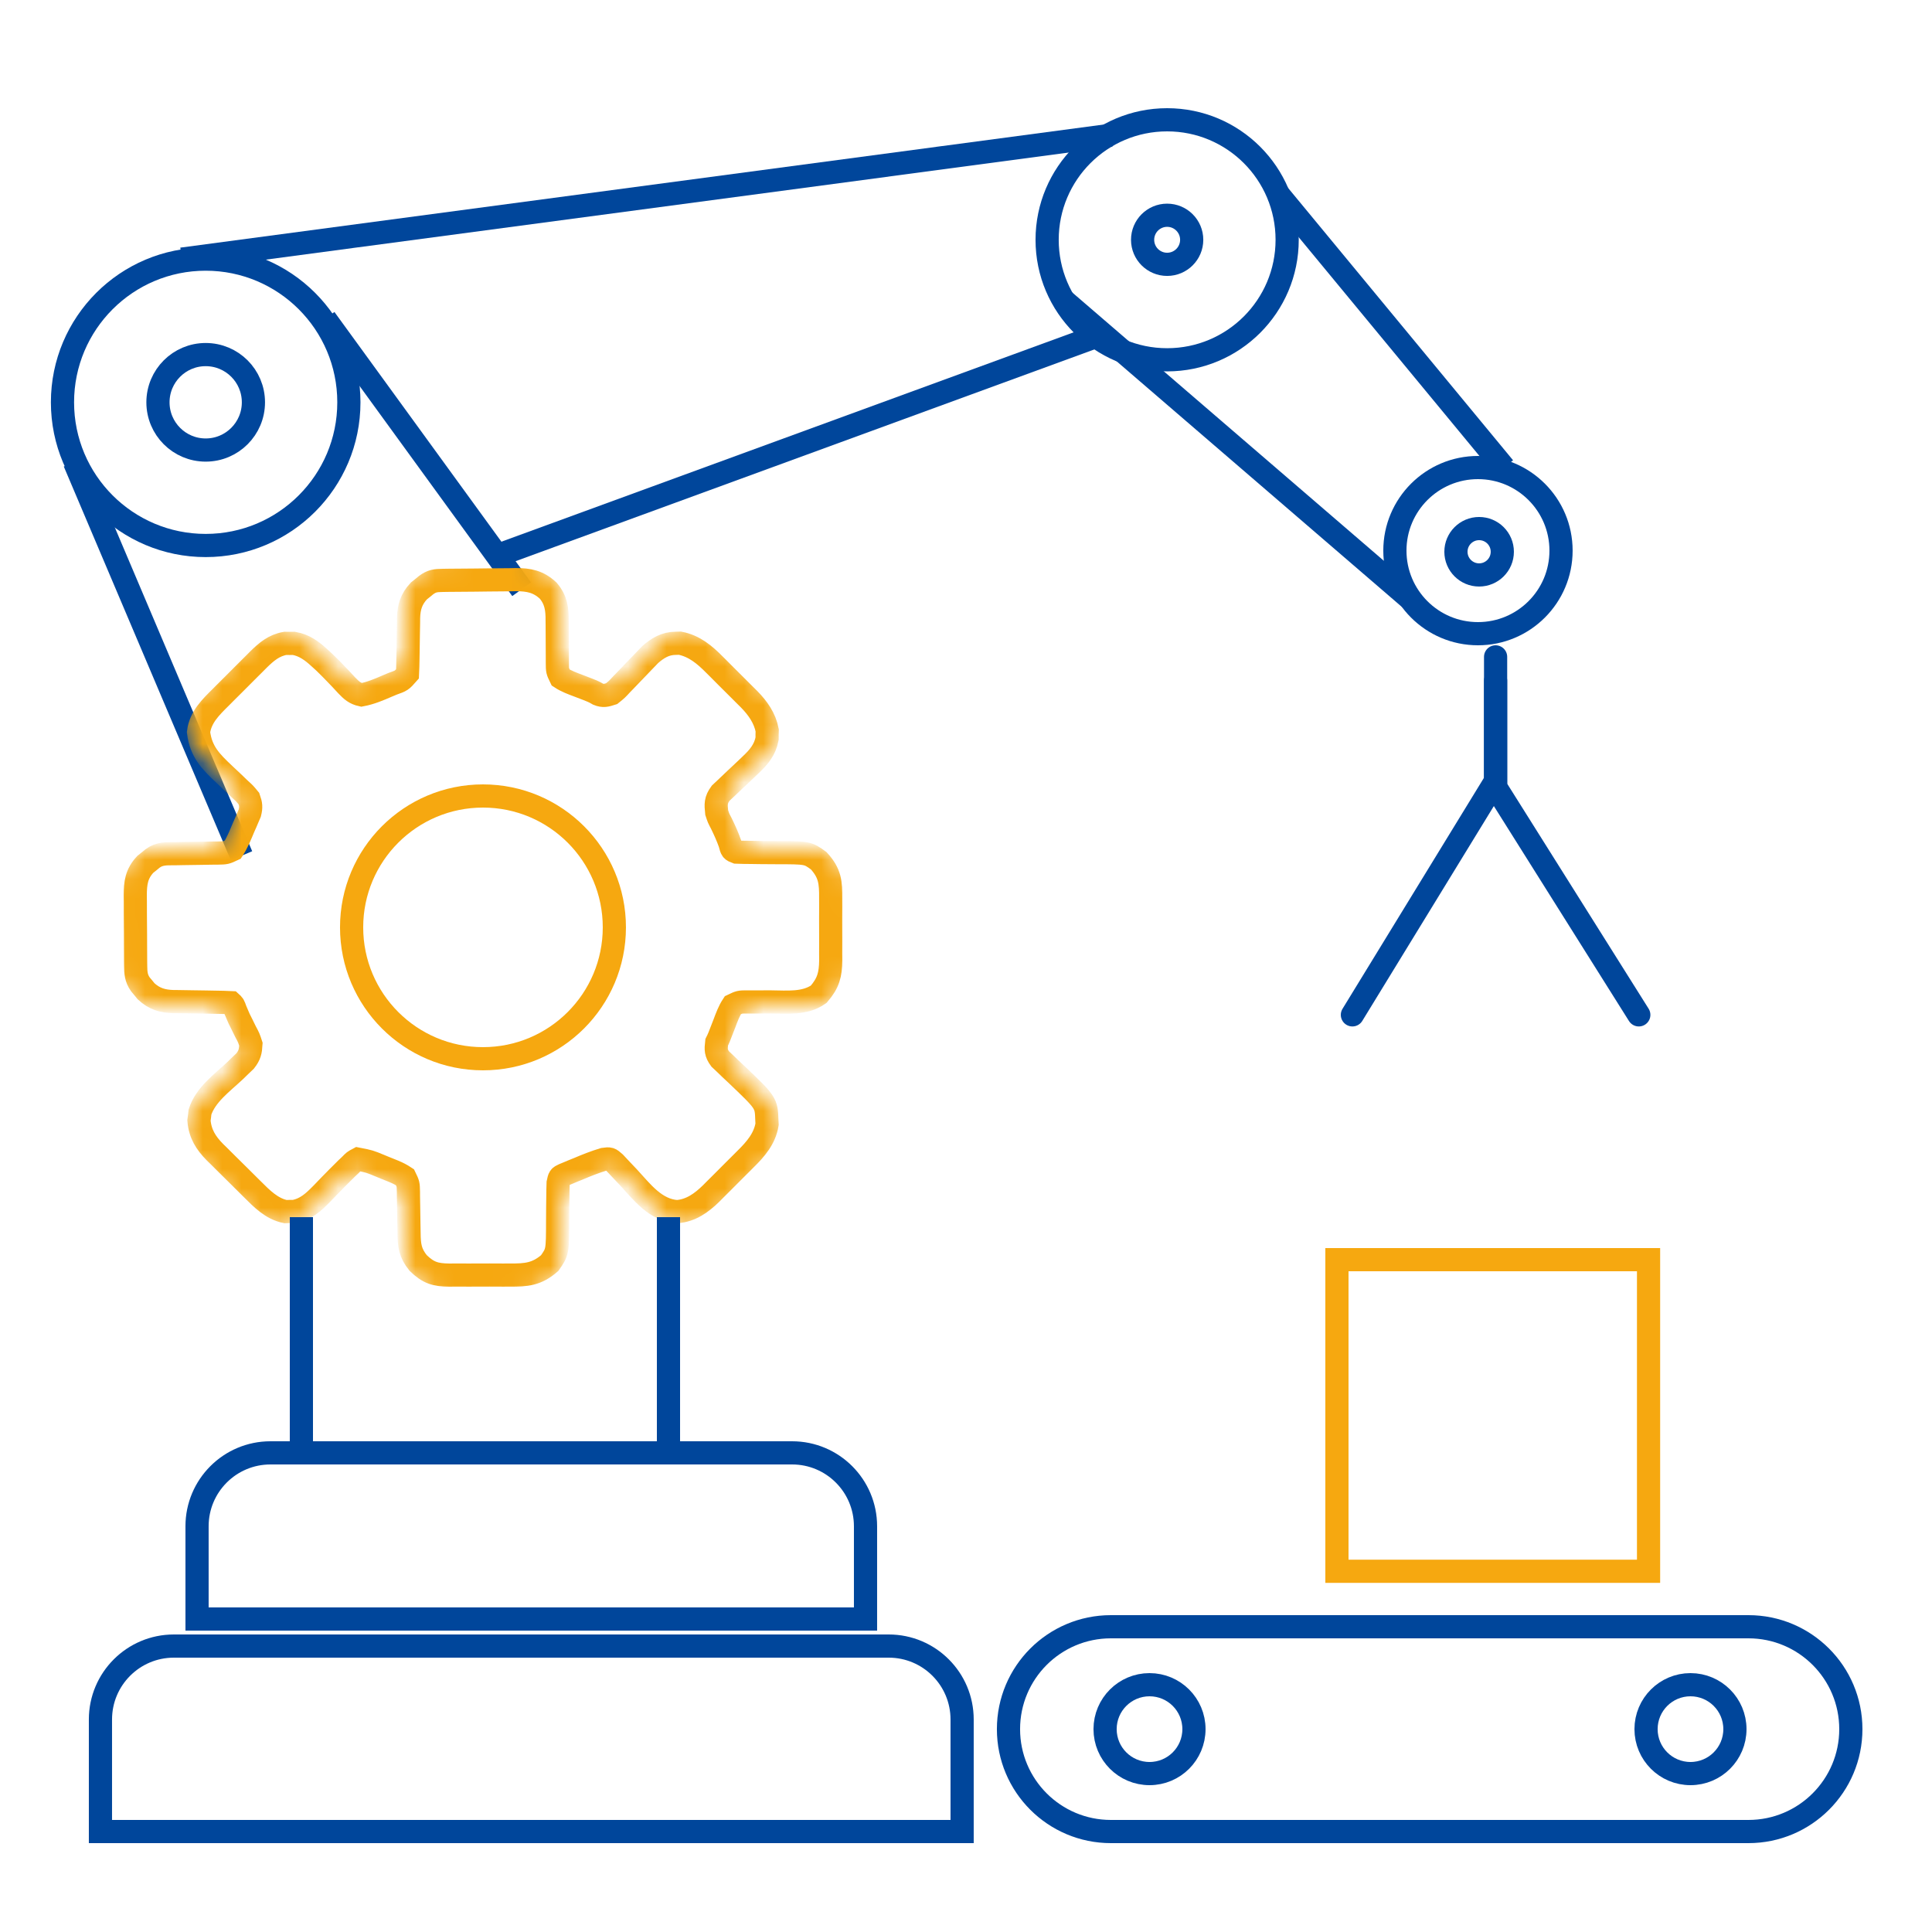 <svg width="100" height="100" viewBox="0 0 100 100" fill="none" xmlns="http://www.w3.org/2000/svg">
<path d="M60.411 18.623C63.842 18.623 66.623 15.842 66.623 12.412C66.623 8.981 63.842 6.2 60.411 6.2C56.98 6.2 54.199 8.981 54.199 12.412C54.199 15.842 56.98 18.623 60.411 18.623Z" stroke="#00469B" stroke-width="1.2"/>
<path d="M60.411 13.682C61.113 13.682 61.682 13.113 61.682 12.412C61.682 11.71 61.113 11.141 60.411 11.141C59.709 11.141 59.141 11.71 59.141 12.412C59.141 13.113 59.709 13.682 60.411 13.682Z" stroke="#00469B" stroke-width="1.2"/>
<path d="M76.559 29.759C77.222 29.759 77.759 29.222 77.759 28.559C77.759 27.896 77.222 27.359 76.559 27.359C75.897 27.359 75.359 27.896 75.359 28.559C75.359 29.222 75.897 29.759 76.559 29.759Z" stroke="#00469B" stroke-width="1.2"/>
<path d="M10.646 28.235C14.739 28.235 18.058 24.917 18.058 20.823C18.058 16.73 14.739 13.412 10.646 13.412C6.553 13.412 3.234 16.73 3.234 20.823C3.234 24.917 6.553 28.235 10.646 28.235Z" stroke="#00469B" stroke-width="1.2"/>
<path d="M10.646 23.294C12.011 23.294 13.117 22.188 13.117 20.824C13.117 19.459 12.011 18.353 10.646 18.353C9.282 18.353 8.176 19.459 8.176 20.824C8.176 22.188 9.282 23.294 10.646 23.294Z" stroke="#00469B" stroke-width="1.2"/>
<path d="M16.824 16.5L27.001 30.5" stroke="#00469B" stroke-width="1.2"/>
<path d="M3.854 23.912L12.501 44.294" stroke="#00469B" stroke-width="1.2"/>
<path d="M9.412 13.412L57.5 7" stroke="#00469B" stroke-width="1.2"/>
<path d="M25.471 28.853L56.5 17.5" stroke="#00469B" stroke-width="1.2"/>
<mask id="mask0_4452_1585" style="mask-type:luminance" maskUnits="userSpaceOnUse" x="6" y="29" width="38" height="38">
<path d="M22.79 29.043C22.896 29.041 23.002 29.04 23.11 29.038C23.595 29.033 24.08 29.029 24.564 29.026C24.82 29.024 25.075 29.021 25.33 29.017C25.699 29.011 26.067 29.009 26.436 29.007C26.549 29.005 26.662 29.003 26.779 29C27.503 29.002 28.022 29.1 28.563 29.605C28.989 30.106 29.058 30.607 29.051 31.254C29.052 31.377 29.052 31.377 29.054 31.503C29.057 31.763 29.057 32.023 29.057 32.283C29.058 32.545 29.059 32.807 29.062 33.069C29.063 33.231 29.064 33.393 29.062 33.555C29.065 33.98 29.065 33.98 29.246 34.354C29.553 34.556 29.893 34.678 30.235 34.806C31.03 35.111 31.03 35.111 31.288 35.259C31.578 35.378 31.73 35.326 32.028 35.232C32.31 35.006 32.31 35.006 32.58 34.712C32.63 34.661 32.681 34.609 32.733 34.555C32.894 34.39 33.053 34.223 33.213 34.056C33.372 33.889 33.531 33.723 33.691 33.558C33.837 33.408 33.982 33.257 34.127 33.105C34.541 32.735 34.969 32.481 35.534 32.48C35.646 32.477 35.646 32.477 35.76 32.473C36.545 32.627 37.11 33.103 37.657 33.658C37.725 33.725 37.792 33.792 37.862 33.861C38.003 34.002 38.144 34.144 38.284 34.286C38.498 34.501 38.714 34.715 38.929 34.928C39.067 35.066 39.205 35.204 39.343 35.342C39.407 35.405 39.47 35.468 39.536 35.533C40.015 36.022 40.395 36.556 40.528 37.239C40.526 37.313 40.524 37.388 40.522 37.464C40.522 37.577 40.522 37.577 40.522 37.692C40.402 38.318 40.051 38.721 39.597 39.145C39.489 39.248 39.382 39.35 39.274 39.453C39.106 39.613 38.937 39.772 38.767 39.929C38.602 40.083 38.44 40.239 38.277 40.396C38.179 40.488 38.082 40.579 37.981 40.674C37.708 41.05 37.719 41.27 37.767 41.725C37.868 42.032 37.868 42.032 38.018 42.314C38.196 42.678 38.358 43.034 38.492 43.416C38.59 43.79 38.59 43.79 38.85 43.89C39.124 43.9 39.396 43.905 39.67 43.905C39.838 43.907 40.006 43.909 40.174 43.911C40.439 43.914 40.703 43.917 40.968 43.917C42.734 43.919 42.734 43.919 43.343 44.36C43.963 45.038 44.004 45.546 43.997 46.432C43.998 46.552 43.998 46.672 43.999 46.795C43.999 47.048 43.998 47.301 43.996 47.554C43.994 47.939 43.996 48.325 43.999 48.711C43.999 48.957 43.998 49.203 43.997 49.449C43.998 49.564 43.999 49.678 44 49.797C43.99 50.588 43.868 51.047 43.343 51.655C42.578 52.193 41.607 52.079 40.712 52.074C40.45 52.073 40.189 52.074 39.928 52.076C39.766 52.077 39.605 52.077 39.443 52.075C39.019 52.075 39.019 52.075 38.647 52.255C38.442 52.566 38.318 52.91 38.187 53.257C37.879 54.056 37.879 54.056 37.767 54.279C37.721 54.677 37.719 54.862 37.959 55.19C38.091 55.315 38.091 55.315 38.226 55.442C38.322 55.535 38.417 55.627 38.516 55.722C38.617 55.817 38.719 55.912 38.823 56.01C40.477 57.584 40.477 57.584 40.508 58.519C40.513 58.597 40.517 58.674 40.521 58.754C40.393 59.545 39.897 60.116 39.343 60.662C39.276 60.729 39.209 60.796 39.14 60.866C38.998 61.007 38.857 61.148 38.715 61.288C38.499 61.501 38.286 61.717 38.072 61.933C37.934 62.071 37.796 62.208 37.657 62.346C37.595 62.409 37.532 62.473 37.467 62.539C36.938 63.055 36.359 63.475 35.602 63.531C34.414 63.451 33.689 62.46 32.939 61.648C32.786 61.483 32.63 61.321 32.474 61.158C32.383 61.061 32.292 60.963 32.199 60.863C31.933 60.63 31.933 60.63 31.592 60.675C31.116 60.818 30.666 60.998 30.208 61.191C30.066 61.248 30.066 61.248 29.922 61.306C29.832 61.344 29.743 61.381 29.651 61.42C29.569 61.454 29.488 61.488 29.404 61.523C29.176 61.631 29.176 61.631 29.105 61.962C29.094 62.231 29.09 62.498 29.089 62.768C29.087 62.931 29.085 63.093 29.083 63.256C29.08 63.511 29.078 63.767 29.078 64.022C29.075 65.724 29.075 65.724 28.645 66.341C27.942 66.955 27.368 67.004 26.461 66.997C26.344 66.998 26.226 66.998 26.105 66.999C25.857 66.999 25.61 66.998 25.362 66.996C24.984 66.994 24.606 66.996 24.227 66.999C23.986 66.999 23.745 66.998 23.504 66.997C23.391 66.998 23.278 66.999 23.162 67C22.393 66.99 22.012 66.875 21.455 66.334C21.017 65.786 20.967 65.388 20.96 64.708C20.957 64.543 20.954 64.378 20.951 64.213C20.947 63.952 20.942 63.692 20.94 63.432C20.937 63.181 20.932 62.93 20.926 62.679C20.926 62.562 20.926 62.562 20.925 62.443C20.916 62.022 20.916 62.022 20.735 61.652C20.539 61.522 20.353 61.424 20.135 61.335C20.015 61.286 20.015 61.286 19.893 61.236C19.811 61.204 19.728 61.171 19.643 61.137C19.52 61.086 19.52 61.086 19.395 61.034C18.798 60.787 18.798 60.787 18.168 60.663C17.946 60.782 17.946 60.782 17.756 60.98C17.644 61.085 17.644 61.085 17.53 61.192C17.455 61.268 17.379 61.343 17.301 61.421C17.192 61.53 17.192 61.53 17.08 61.641C16.784 61.94 16.491 62.242 16.2 62.545C15.741 63.013 15.336 63.399 14.669 63.524C14.593 63.524 14.517 63.524 14.438 63.524C14.325 63.527 14.325 63.527 14.209 63.531C13.453 63.377 12.915 62.824 12.39 62.298C12.281 62.191 12.281 62.191 12.169 62.081C12.017 61.929 11.865 61.778 11.713 61.626C11.482 61.394 11.248 61.166 11.014 60.937C10.866 60.789 10.717 60.641 10.569 60.492C10.5 60.425 10.43 60.357 10.359 60.288C9.857 59.778 9.544 59.283 9.481 58.549C9.491 58.474 9.501 58.4 9.512 58.323C9.523 58.211 9.523 58.211 9.536 58.096C9.834 57.147 10.757 56.489 11.454 55.831C11.549 55.738 11.645 55.645 11.743 55.55C11.83 55.467 11.918 55.384 12.008 55.298C12.251 54.986 12.299 54.779 12.32 54.387C12.206 54.035 12.206 54.035 12.022 53.69C11.932 53.507 11.932 53.507 11.84 53.32C11.756 53.152 11.756 53.152 11.671 52.98C11.604 52.827 11.538 52.674 11.474 52.52C11.374 52.237 11.374 52.237 11.237 52.114C10.964 52.101 10.694 52.094 10.421 52.091C10.251 52.088 10.082 52.085 9.912 52.082C9.645 52.078 9.377 52.074 9.11 52.071C8.852 52.068 8.594 52.063 8.336 52.057C8.257 52.057 8.178 52.057 8.096 52.056C7.492 52.042 7.043 51.908 6.596 51.495C6.544 51.432 6.492 51.368 6.439 51.303C6.386 51.239 6.333 51.175 6.278 51.11C6.047 50.779 6.025 50.486 6.022 50.096C6.021 49.994 6.02 49.892 6.019 49.787C6.019 49.677 6.018 49.567 6.018 49.454C6.017 49.341 6.016 49.227 6.016 49.111C6.015 48.871 6.014 48.631 6.014 48.391C6.013 48.025 6.009 47.659 6.006 47.292C6.005 47.059 6.004 46.826 6.004 46.593C6.003 46.484 6.001 46.374 6 46.262C6.002 45.577 6.064 45.074 6.554 44.554C6.619 44.502 6.684 44.45 6.75 44.397C6.815 44.344 6.88 44.291 6.947 44.236C7.339 43.946 7.708 43.98 8.178 43.975C8.348 43.972 8.519 43.969 8.689 43.966C8.959 43.961 9.228 43.957 9.497 43.955C9.757 43.952 10.016 43.947 10.276 43.941C10.397 43.941 10.397 43.941 10.52 43.94C10.95 43.932 10.95 43.932 11.331 43.753C11.578 43.376 11.74 42.965 11.914 42.551C11.955 42.459 11.996 42.366 12.038 42.272C12.076 42.182 12.114 42.092 12.153 42C12.188 41.919 12.222 41.838 12.258 41.754C12.338 41.44 12.321 41.274 12.212 40.968C11.985 40.69 11.985 40.69 11.692 40.425C11.585 40.322 11.478 40.219 11.371 40.116C11.203 39.957 11.035 39.798 10.866 39.64C10.11 38.927 9.588 38.403 9.457 37.336C9.563 36.51 10.124 35.972 10.692 35.41C10.764 35.337 10.836 35.265 10.911 35.19C11.063 35.038 11.216 34.885 11.369 34.734C11.602 34.502 11.834 34.269 12.066 34.036C12.214 33.887 12.363 33.739 12.512 33.591C12.581 33.521 12.65 33.452 12.72 33.38C13.157 32.951 13.574 32.59 14.198 32.484C14.275 32.485 14.352 32.486 14.432 32.486C14.547 32.485 14.547 32.485 14.665 32.484C15.23 32.58 15.65 32.891 16.063 33.271C16.155 33.355 16.247 33.44 16.342 33.527C16.572 33.748 16.793 33.971 17.012 34.202C17.073 34.266 17.135 34.331 17.198 34.397C17.319 34.523 17.439 34.652 17.557 34.782C17.811 35.048 17.995 35.218 18.36 35.299C18.861 35.203 19.305 35.017 19.772 34.813C19.866 34.774 19.96 34.734 20.057 34.694C20.551 34.519 20.551 34.519 20.875 34.15C20.888 33.882 20.895 33.616 20.898 33.347C20.901 33.183 20.904 33.019 20.907 32.855C20.911 32.597 20.915 32.338 20.918 32.08C20.921 31.831 20.926 31.581 20.931 31.332C20.932 31.255 20.932 31.179 20.933 31.1C20.947 30.505 21.086 30.057 21.498 29.62C21.595 29.542 21.595 29.542 21.694 29.463C21.759 29.41 21.823 29.357 21.89 29.302C22.203 29.071 22.407 29.049 22.79 29.043Z" fill="white"/>
</mask>
<g mask="url(#mask0_4452_1585)">
<path d="M22.907 30.041C23.007 30.039 23.107 30.038 23.21 30.036C23.669 30.031 24.128 30.027 24.587 30.025C24.829 30.023 25.071 30.02 25.313 30.016C25.662 30.011 26.011 30.009 26.36 30.007C26.467 30.005 26.575 30.002 26.685 30C27.372 30.002 27.863 30.095 28.376 30.573C28.779 31.048 28.845 31.522 28.838 32.135C28.839 32.252 28.839 32.252 28.841 32.371C28.843 32.618 28.844 32.864 28.844 33.111C28.844 33.359 28.845 33.607 28.848 33.855C28.849 34.008 28.85 34.162 28.849 34.316C28.851 34.718 28.851 34.718 29.023 35.072C29.314 35.264 29.635 35.379 29.959 35.501C30.713 35.789 30.713 35.789 30.957 35.93C31.232 36.042 31.376 35.993 31.658 35.904C31.925 35.69 31.925 35.69 32.181 35.412C32.228 35.363 32.276 35.313 32.326 35.263C32.478 35.106 32.63 34.948 32.781 34.789C32.931 34.632 33.082 34.475 33.234 34.318C33.372 34.176 33.51 34.033 33.646 33.889C34.039 33.538 34.444 33.297 34.98 33.297C35.086 33.294 35.086 33.294 35.194 33.291C35.938 33.436 36.473 33.888 36.991 34.413C37.055 34.477 37.119 34.54 37.185 34.605C37.319 34.739 37.452 34.873 37.585 35.008C37.788 35.212 37.992 35.414 38.196 35.616C38.327 35.746 38.458 35.877 38.588 36.008C38.648 36.068 38.709 36.128 38.771 36.189C39.224 36.653 39.585 37.158 39.711 37.805C39.709 37.876 39.707 37.946 39.705 38.019C39.705 38.126 39.705 38.126 39.705 38.234C39.592 38.827 39.259 39.209 38.829 39.611C38.727 39.708 38.625 39.806 38.523 39.903C38.364 40.054 38.204 40.205 38.043 40.354C37.886 40.5 37.732 40.648 37.578 40.796C37.486 40.883 37.393 40.97 37.298 41.059C37.039 41.415 37.05 41.625 37.096 42.056C37.191 42.346 37.191 42.346 37.333 42.613C37.501 42.958 37.655 43.295 37.782 43.657C37.875 44.011 37.875 44.011 38.121 44.106C38.381 44.116 38.638 44.12 38.898 44.12C39.057 44.122 39.217 44.124 39.376 44.127C39.626 44.129 39.877 44.132 40.127 44.132C41.801 44.134 41.801 44.134 42.377 44.552C42.965 45.194 43.004 45.675 42.997 46.515C42.998 46.628 42.998 46.742 42.999 46.859C42.999 47.098 42.998 47.338 42.996 47.577C42.994 47.943 42.996 48.308 42.999 48.673C42.999 48.906 42.998 49.139 42.997 49.373C42.998 49.481 42.999 49.59 43 49.702C42.99 50.451 42.875 50.886 42.377 51.462C41.653 51.973 40.733 51.864 39.885 51.859C39.637 51.859 39.39 51.859 39.142 51.861C38.989 51.862 38.836 51.862 38.683 51.86C38.282 51.861 38.282 51.861 37.928 52.031C37.734 52.326 37.617 52.652 37.493 52.98C37.201 53.737 37.201 53.737 37.096 53.948C37.052 54.325 37.05 54.501 37.277 54.812C37.402 54.93 37.402 54.93 37.53 55.05C37.621 55.138 37.711 55.226 37.805 55.316C37.901 55.406 37.997 55.496 38.096 55.588C39.662 57.08 39.662 57.08 39.692 57.966C39.696 58.039 39.7 58.112 39.704 58.188C39.583 58.938 39.113 59.478 38.588 59.995C38.524 60.059 38.461 60.123 38.395 60.189C38.262 60.323 38.128 60.456 37.993 60.589C37.788 60.791 37.587 60.995 37.385 61.199C37.254 61.33 37.123 61.46 36.991 61.591C36.932 61.651 36.872 61.711 36.811 61.773C36.31 62.263 35.761 62.66 35.044 62.714C33.919 62.638 33.232 61.699 32.521 60.93C32.376 60.774 32.229 60.62 32.081 60.466C31.995 60.373 31.909 60.281 31.82 60.186C31.568 59.965 31.568 59.965 31.245 60.008C30.794 60.143 30.367 60.313 29.934 60.497C29.8 60.551 29.8 60.551 29.663 60.606C29.578 60.642 29.493 60.677 29.406 60.714C29.329 60.746 29.252 60.778 29.172 60.811C28.956 60.914 28.956 60.914 28.889 61.227C28.879 61.482 28.875 61.735 28.874 61.991C28.872 62.145 28.87 62.299 28.868 62.453C28.865 62.695 28.863 62.937 28.863 63.178C28.86 64.791 28.86 64.791 28.453 65.376C27.788 65.957 27.243 66.004 26.384 65.997C26.273 65.998 26.162 65.998 26.047 65.999C25.812 65.999 25.578 65.998 25.343 65.996C24.985 65.994 24.626 65.996 24.268 65.999C24.04 65.999 23.811 65.998 23.582 65.997C23.476 65.998 23.369 65.999 23.259 66C22.53 65.991 22.169 65.881 21.641 65.369C21.227 64.85 21.18 64.473 21.173 63.828C21.17 63.672 21.167 63.516 21.164 63.359C21.16 63.113 21.156 62.867 21.153 62.62C21.151 62.382 21.146 62.144 21.141 61.906C21.14 61.796 21.14 61.796 21.14 61.683C21.131 61.284 21.131 61.284 20.96 60.933C20.774 60.81 20.597 60.718 20.391 60.633C20.278 60.587 20.278 60.587 20.162 60.54C20.084 60.509 20.006 60.477 19.925 60.445C19.809 60.397 19.809 60.397 19.69 60.348C19.125 60.114 19.125 60.114 18.527 59.997C18.317 60.109 18.317 60.109 18.137 60.296C18.031 60.396 18.031 60.396 17.923 60.498C17.852 60.569 17.78 60.641 17.707 60.714C17.603 60.818 17.603 60.818 17.497 60.923C17.216 61.206 16.939 61.492 16.663 61.78C16.229 62.223 15.845 62.588 15.213 62.707C15.141 62.707 15.069 62.707 14.994 62.707C14.887 62.71 14.887 62.71 14.777 62.713C14.06 62.568 13.552 62.044 13.053 61.546C12.95 61.444 12.95 61.444 12.845 61.34C12.7 61.196 12.556 61.053 12.412 60.909C12.193 60.689 11.972 60.473 11.751 60.256C11.61 60.116 11.469 59.975 11.329 59.835C11.263 59.771 11.197 59.707 11.129 59.641C10.653 59.158 10.357 58.689 10.298 57.994C10.308 57.923 10.317 57.852 10.327 57.78C10.338 57.673 10.338 57.673 10.35 57.564C10.632 56.666 11.507 56.042 12.167 55.419C12.257 55.331 12.347 55.243 12.441 55.153C12.523 55.074 12.606 54.995 12.691 54.914C12.922 54.618 12.967 54.422 12.988 54.051C12.879 53.717 12.879 53.717 12.705 53.391C12.62 53.217 12.62 53.217 12.533 53.04C12.453 52.881 12.453 52.881 12.372 52.718C12.309 52.573 12.246 52.428 12.186 52.282C12.091 52.014 12.091 52.014 11.962 51.898C11.703 51.885 11.447 51.879 11.188 51.876C11.027 51.873 10.867 51.87 10.706 51.867C10.453 51.863 10.2 51.859 9.946 51.856C9.702 51.854 9.457 51.849 9.213 51.844C9.138 51.844 9.063 51.843 8.986 51.843C8.414 51.829 7.988 51.702 7.564 51.311C7.515 51.251 7.466 51.191 7.416 51.129C7.365 51.069 7.315 51.008 7.263 50.946C7.044 50.633 7.024 50.355 7.021 49.986C7.02 49.889 7.019 49.792 7.018 49.693C7.018 49.589 7.017 49.485 7.017 49.377C7.016 49.27 7.015 49.163 7.015 49.052C7.014 48.825 7.013 48.598 7.013 48.37C7.012 48.023 7.009 47.677 7.005 47.33C7.005 47.109 7.004 46.888 7.004 46.667C7.003 46.564 7.001 46.46 7 46.353C7.002 45.705 7.061 45.228 7.525 44.735C7.586 44.686 7.648 44.637 7.711 44.587C7.772 44.536 7.834 44.486 7.897 44.434C8.268 44.16 8.618 44.191 9.063 44.187C9.225 44.184 9.386 44.181 9.548 44.178C9.803 44.174 10.058 44.17 10.313 44.167C10.559 44.165 10.805 44.16 11.051 44.155C11.165 44.154 11.165 44.154 11.282 44.154C11.689 44.146 11.689 44.146 12.05 43.977C12.284 43.619 12.438 43.23 12.603 42.837C12.642 42.75 12.68 42.663 12.72 42.573C12.756 42.488 12.792 42.403 12.829 42.316C12.862 42.239 12.895 42.162 12.929 42.083C13.004 41.785 12.988 41.628 12.885 41.338C12.67 41.075 12.67 41.075 12.392 40.823C12.291 40.726 12.19 40.629 12.089 40.531C11.929 40.38 11.77 40.23 11.61 40.08C10.894 39.404 10.4 38.908 10.275 37.897C10.375 37.115 10.907 36.605 11.445 36.073C11.513 36.004 11.582 35.935 11.652 35.864C11.797 35.72 11.941 35.576 12.086 35.432C12.308 35.213 12.527 34.992 12.746 34.771C12.887 34.63 13.028 34.489 13.169 34.349C13.235 34.283 13.3 34.218 13.367 34.15C13.78 33.743 14.175 33.401 14.767 33.3C14.84 33.301 14.913 33.302 14.988 33.303C15.098 33.302 15.098 33.302 15.209 33.3C15.745 33.392 16.142 33.686 16.533 34.046C16.621 34.126 16.708 34.206 16.798 34.288C17.015 34.498 17.225 34.71 17.432 34.928C17.49 34.989 17.549 35.05 17.609 35.112C17.724 35.233 17.837 35.354 17.948 35.477C18.19 35.73 18.364 35.891 18.71 35.967C19.185 35.877 19.605 35.7 20.047 35.507C20.136 35.47 20.226 35.432 20.317 35.394C20.785 35.228 20.785 35.228 21.092 34.879C21.104 34.625 21.111 34.373 21.114 34.118C21.116 33.963 21.119 33.808 21.122 33.652C21.127 33.407 21.13 33.163 21.133 32.918C21.136 32.681 21.141 32.445 21.146 32.209C21.146 32.136 21.146 32.064 21.147 31.989C21.16 31.426 21.292 31.002 21.682 30.587C21.774 30.514 21.774 30.514 21.868 30.439C21.929 30.388 21.991 30.338 22.054 30.286C22.35 30.067 22.543 30.046 22.907 30.041Z" stroke="#F6A810" stroke-width="1.2" stroke-linecap="round"/>
</g>
<path d="M13.999 75.2H40.999C43.098 75.2 44.799 76.901 44.799 79V83.8H10.199V79C10.199 76.901 11.9 75.2 13.999 75.2Z" stroke="#00469B" stroke-width="1.2"/>
<path d="M8.999 85.2H45.999C48.098 85.2 49.799 86.901 49.799 89V94.8H5.199V89C5.199 86.901 6.901 85.2 8.999 85.2Z" stroke="#00469B" stroke-width="1.2"/>
<path d="M77.412 35.235V40.424L70 52.529" stroke="#00469B" stroke-width="1.2" stroke-linecap="round"/>
<path d="M77.412 34V40.738L84.824 52.529" stroke="#00469B" stroke-width="1.2" stroke-linecap="round"/>
<path d="M85.329 65.2H69.199V81.329H85.329V65.2Z" stroke="#F6A810" stroke-width="1.2"/>
<path d="M24.999 54.8C28.755 54.8 31.799 51.755 31.799 48C31.799 44.244 28.755 41.2 24.999 41.2C21.244 41.2 18.199 44.244 18.199 48C18.199 51.755 21.244 54.8 24.999 54.8Z" stroke="#F6A810" stroke-width="1.2"/>
<path d="M57.499 84.2H90.499C93.426 84.2 95.799 86.573 95.799 89.5C95.799 92.427 93.426 94.8 90.499 94.8H57.499C54.572 94.8 52.199 92.427 52.199 89.5C52.199 86.573 54.572 84.2 57.499 84.2Z" stroke="#00469B" stroke-width="1.2"/>
<path d="M59.499 91.8C60.77 91.8 61.799 90.77 61.799 89.5C61.799 88.23 60.77 87.2 59.499 87.2C58.229 87.2 57.199 88.23 57.199 89.5C57.199 90.77 58.229 91.8 59.499 91.8Z" stroke="#00469B" stroke-width="1.2"/>
<path d="M87.499 91.8C88.769 91.8 89.799 90.77 89.799 89.5C89.799 88.23 88.769 87.2 87.499 87.2C86.229 87.2 85.199 88.23 85.199 89.5C85.199 90.77 86.229 91.8 87.499 91.8Z" stroke="#00469B" stroke-width="1.2"/>
<path d="M55 15.5L73 31" stroke="#00469B" stroke-width="1.2"/>
<path d="M66.117 10L77.853 24.206" stroke="#00469B" stroke-width="1.2"/>
<path d="M76.499 32.8C78.874 32.8 80.799 30.875 80.799 28.5C80.799 26.125 78.874 24.2 76.499 24.2C74.124 24.2 72.199 26.125 72.199 28.5C72.199 30.875 74.124 32.8 76.499 32.8Z" stroke="#00469B" stroke-width="1.2"/>
<line x1="15.6" y1="63" x2="15.6" y2="75" stroke="#00469B" stroke-width="1.2"/>
<line x1="34.6" y1="63" x2="34.6" y2="75" stroke="#00469B" stroke-width="1.2"/>
</svg>

